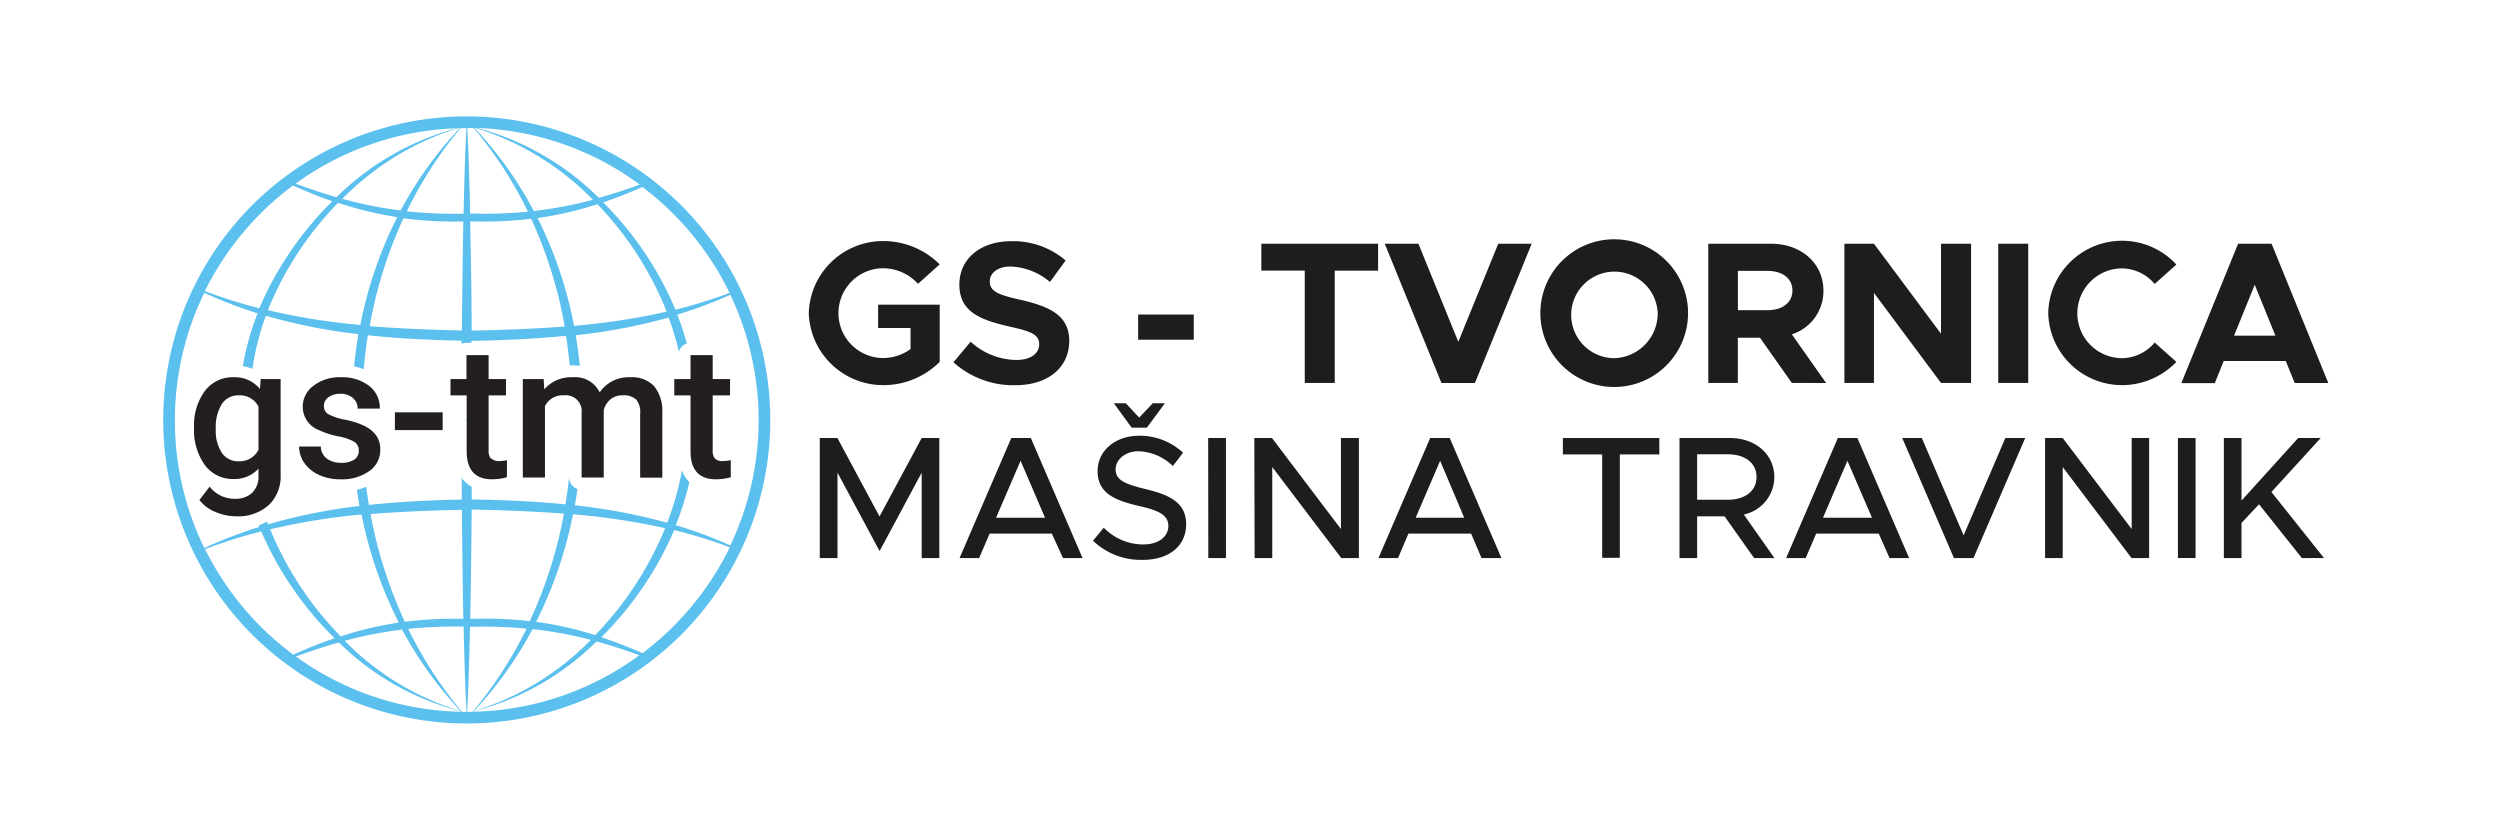 <svg id="Layer_1" data-name="Layer 1" xmlns="http://www.w3.org/2000/svg" viewBox="0 0 338.51 113.51"><defs><style>.cls-1{fill:#1e76bc;}.cls-2{fill:#5bc0ee;}.cls-3{fill:#231f20;}.cls-4{fill:#1d1d1b;}</style></defs><path class="cls-1" d="M62.73,56.92a1.22,1.22,0,0,1,.34-.1.2.2,0,0,0-.13,0l-.2.1h0"/><path class="cls-1" d="M63.25,56.77a.36.36,0,0,0-.18.19.8.8,0,0,1,.18-.19"/><path class="cls-1" d="M63.78,56.92a1.33,1.33,0,0,0-.34-.1.17.17,0,0,1,.12,0l.21.1h0"/><path class="cls-1" d="M63.26,56.77a.33.33,0,0,1,.17.19,1,1,0,0,0-.17-.19"/><path class="cls-2" d="M63.2,15.76a41.1,41.1,0,1,0,41.1,41.1,41.15,41.15,0,0,0-41.1-41.1m35.59,23.9a69.49,69.49,0,0,1-7.33,2.28A45,45,0,0,0,81.67,27.4c1.76-.6,3.52-1.29,5.32-2.08a39.81,39.81,0,0,1,11.8,14.34m-26-10.14a47.66,47.66,0,0,0,8.1-1.87A44.87,44.87,0,0,1,90.27,42.2a92.59,92.59,0,0,1-12.54,1.92,55.91,55.91,0,0,0-4.94-14.6m3.67,14.69c-4,.31-8.12.46-12.3.55h-.3c0-5.44-.11-10.44-.2-14.78H64a54.3,54.3,0,0,0,7.92-.36,60.2,60.2,0,0,1,4.55,14.58M86.62,25c-1.87.68-3.7,1.28-5.53,1.79a36.86,36.86,0,0,0-16.45-9.46,39.36,39.36,0,0,1,22,7.67M64.5,17.37a37.55,37.55,0,0,1,15.78,9.68,56.25,56.25,0,0,1-8,1.52,51.24,51.24,0,0,0-8-11.21h.25m-.37,0a54.61,54.61,0,0,1,7.33,11.3,60.5,60.5,0,0,1-7.49.26h-.34c-.1-4.88-.24-8.85-.39-11.58.3,0,.59,0,.89,0m-1,0c-.15,2.73-.29,6.71-.39,11.59a59.46,59.46,0,0,1-7.69-.32,54.77,54.77,0,0,1,7.29-11.25l.79,0M54.63,29.56a53.77,53.77,0,0,0,8.11.43c-.09,4.33-.15,9.33-.2,14.76-4.24-.1-8.39-.25-12.48-.59a59.4,59.4,0,0,1,4.57-14.6M48.79,44a89.4,89.4,0,0,1-12.52-2,44.76,44.76,0,0,1,9.52-14.54,48.41,48.41,0,0,0,8,1.94,56,56,0,0,0-5,14.59M62.25,17.36a51.56,51.56,0,0,0-8,11.14,54.55,54.55,0,0,1-7.89-1.58A37.58,37.58,0,0,1,62,17.36h.24m-.38,0A36.76,36.76,0,0,0,45.56,26.7c-1.83-.53-3.66-1.14-5.54-1.83a39.33,39.33,0,0,1,21.85-7.5m-22.2,7.75c1.81.8,3.57,1.52,5.33,2.13a45.36,45.36,0,0,0-9.89,14.49,66.08,66.08,0,0,1-7.37-2.33A39.83,39.83,0,0,1,39.67,25.12M27.77,74.36a65.46,65.46,0,0,1,7.6-2.4,45.88,45.88,0,0,0,9.94,14.46c-1.85.63-3.7,1.37-5.6,2.22A39.72,39.72,0,0,1,27.77,74.36M54,84.3a47,47,0,0,0-7.87,1.87,45.46,45.46,0,0,1-9.55-14.5,88.7,88.7,0,0,1,12.37-2A56.79,56.79,0,0,0,54,84.3M50.17,69.61c4-.33,8.17-.49,12.37-.58.05,5.43.11,10.42.2,14.76a54.16,54.16,0,0,0-7.92.4,60.74,60.74,0,0,1-4.65-14.58M40.07,88.89c2-.73,3.89-1.36,5.81-1.9A36.41,36.41,0,0,0,62.2,96.26a.43.43,0,0,1,.21.11,39.25,39.25,0,0,1-22.34-7.48m22.17,7.35a37,37,0,0,1-15.57-9.47,55.31,55.31,0,0,1,7.77-1.52,52.23,52.23,0,0,0,8,11.11.88.88,0,0,0-.19-.12m.3.14a55.8,55.8,0,0,1-7.28-11.22,58.63,58.63,0,0,1,7.51-.31c.1,4.86.24,8.82.39,11.54h-.62m.7,0c.15-2.71.29-6.67.39-11.52H64a59.41,59.41,0,0,1,7.3.25A56.14,56.14,0,0,1,64,96.38h-.73m8.48-12.27A53.28,53.28,0,0,0,64,83.79h-.33c.09-4.34.15-9.35.2-14.79h.3c4.14.09,8.19.24,12.19.55a61.13,61.13,0,0,1-4.63,14.56m5.89-14.47a92.65,92.65,0,0,1,12.44,1.88A45.68,45.68,0,0,1,80.59,86a47,47,0,0,0-8-1.8,56.74,56.74,0,0,0,5-14.58M72.09,85.19A53.08,53.08,0,0,1,80,86.64a37.15,37.15,0,0,1-15.7,9.6.88.88,0,0,0-.19.12,51.78,51.78,0,0,0,8-11.17m-8,11.18a.43.43,0,0,1,.21-.11,36.53,36.53,0,0,0,16.45-9.4c1.92.52,3.85,1.15,5.81,1.86A39.32,39.32,0,0,1,64.1,96.37M87,88.44c-1.88-.82-3.73-1.54-5.57-2.16a45.91,45.91,0,0,0,9.86-14.5,66.52,66.52,0,0,1,7.53,2.33A39.81,39.81,0,0,1,87,88.44M91.5,71.11a38.9,38.9,0,0,0,1.84-5.83,4.4,4.4,0,0,1-1-1.59,38.41,38.41,0,0,1-2,7.09,78.74,78.74,0,0,0-12.5-2.36c.13-.73.24-1.47.35-2.21a1.64,1.64,0,0,1-1.12-1.55v-.08c-.14,1.24-.3,2.48-.51,3.71-4-.4-8.13-.58-12.35-.66h-.34V65.92a4.21,4.21,0,0,1-1.35-1.2c0,1,0,2,0,2.92-4.3.09-8.48.29-12.57.73q-.21-1.23-.36-2.46a8.2,8.2,0,0,1-1.27.41c.11.73.22,1.46.35,2.19A76.86,76.86,0,0,0,36.26,71c0-.12-.08-.24-.13-.37a6.89,6.89,0,0,1-1.1.51l.08.21a62.88,62.88,0,0,0-7.45,2.85,39.48,39.48,0,0,1,0-34.55,62.65,62.65,0,0,0,7.22,2.78,35.7,35.7,0,0,0-2,7.14,6.73,6.73,0,0,1,1.3.37A36.17,36.17,0,0,1,36,42.75a76,76,0,0,0,12.53,2.5c-.25,1.44-.44,2.9-.59,4.36a7.67,7.67,0,0,1,1.31.39c.14-1.54.32-3.08.56-4.6,4.13.44,8.35.64,12.69.73v.42a1.69,1.69,0,0,1,.63-.13h.71v-.27h.34c4.26-.09,8.41-.27,12.46-.68.21,1.32.37,2.65.5,4,.13,0,.24,0,.37,0a7.48,7.48,0,0,1,1,.08c-.14-1.39-.32-2.78-.56-4.15a78.59,78.59,0,0,0,12.59-2.4,38.37,38.37,0,0,1,1.39,4.64A1.64,1.64,0,0,1,93,46.52a39,39,0,0,0-1.29-3.92,61.3,61.3,0,0,0,7.18-2.68,39.49,39.49,0,0,1,0,33.93,60.59,60.59,0,0,0-7.39-2.74"/><path class="cls-3" d="M49.54,57.76a11.33,11.33,0,0,0-2.76-.92,7.82,7.82,0,0,1-2.34-.77A1.2,1.2,0,0,1,43.86,55a1.44,1.44,0,0,1,.62-1.22,2.69,2.69,0,0,1,1.61-.46,2.47,2.47,0,0,1,1.7.58,1.83,1.83,0,0,1,.64,1.43h3A3.76,3.76,0,0,0,50,52.26a6,6,0,0,0-3.86-1.18,5.76,5.76,0,0,0-3.7,1.16,3.53,3.53,0,0,0-1.45,2.88,3.41,3.41,0,0,0,2.24,3.14,11.42,11.42,0,0,0,2.55.82,6.91,6.91,0,0,1,2.19.74A1.35,1.35,0,0,1,48.58,61,1.39,1.39,0,0,1,48,62.21a3,3,0,0,1-1.8.45,3.1,3.1,0,0,1-1.95-.57,2.09,2.09,0,0,1-.81-1.63H40.5a3.91,3.91,0,0,0,.71,2.23,4.84,4.84,0,0,0,2,1.62,6.77,6.77,0,0,0,2.92.59A6.35,6.35,0,0,0,50,63.79a3.46,3.46,0,0,0,1.49-2.92A3.31,3.31,0,0,0,51,59.05a4,4,0,0,0-1.5-1.29"/><rect class="cls-3" x="53.47" y="55.83" width="6.47" height="2.41"/><path class="cls-3" d="M66.46,62.09a1.64,1.64,0,0,1-.3-1.1V53.54h2.35V51.33H66.16V48.09h-3v3.24H61v2.21h2.19V61.1q0,3.8,3.45,3.8a7.39,7.39,0,0,0,2-.28V62.3a4.31,4.31,0,0,1-1,.13,1.42,1.42,0,0,1-1.08-.34"/><path class="cls-3" d="M85.29,51.08a4.71,4.71,0,0,0-4.09,2.05,3.68,3.68,0,0,0-3.66-2.05,4.78,4.78,0,0,0-3.84,1.64l-.09-1.39H70.79V64.66h3V55a2.64,2.64,0,0,1,2.55-1.47,2.15,2.15,0,0,1,2.41,2.36v8.77h3V55.52a2.91,2.91,0,0,1,.9-1.44,2.52,2.52,0,0,1,1.67-.55,2.45,2.45,0,0,1,1.84.59A2.67,2.67,0,0,1,86.68,56v8.68h3V55.9a5.32,5.32,0,0,0-1.1-3.6,4.16,4.16,0,0,0-3.28-1.22"/><path class="cls-3" d="M97.88,62.43a1.42,1.42,0,0,1-1.08-.34,1.64,1.64,0,0,1-.3-1.1V53.54h2.35V51.33H96.5V48.09h-3v3.24h-2.2v2.21h2.2V61.1q0,3.8,3.45,3.8a7.32,7.32,0,0,0,2-.28V62.3a4.79,4.79,0,0,1-1.05.13"/><path class="cls-3" d="M35.2,52.67a4.4,4.4,0,0,0-3.59-1.59,4.68,4.68,0,0,0-3.87,1.86,7.8,7.8,0,0,0-1.46,5A8,8,0,0,0,27.76,63a4.68,4.68,0,0,0,3.83,1.86A4.4,4.4,0,0,0,35,63.46v.9a3.1,3.1,0,0,1-.86,2.37,3.31,3.31,0,0,1-2.35.81,4.3,4.3,0,0,1-3.41-1.64L27,67.7a5.07,5.07,0,0,0,2.12,1.6,7.22,7.22,0,0,0,2.87.61,6.21,6.21,0,0,0,4.4-1.52A5.36,5.36,0,0,0,38,64.25V51.33h-2.7ZM35,60.91a2.87,2.87,0,0,1-2.69,1.55,2.63,2.63,0,0,1-2.27-1.15,5.34,5.34,0,0,1-.82-3.16,6,6,0,0,1,.82-3.45,2.65,2.65,0,0,1,2.3-1.17A2.84,2.84,0,0,1,35,55.05Z"/><path class="cls-4" d="M118.9,41.25h8.34V49a10.79,10.79,0,0,1-7.63,3.15,10.08,10.08,0,0,1-10.1-9.77,10.06,10.06,0,0,1,10.1-9.74,10.8,10.8,0,0,1,7.63,3.16l-2.94,2.63a6.45,6.45,0,0,0-4.69-2.11,6.08,6.08,0,0,0,0,12.16,6.4,6.4,0,0,0,3.68-1.21V44.41H118.9Z"/><path class="cls-4" d="M129.1,49.05l2.33-2.78a9.29,9.29,0,0,0,6.2,2.47c2,0,3.08-.93,3.08-2.11,0-1.34-1.1-1.76-4-2.41-4-.91-6.81-2-6.81-5.69,0-3.48,2.86-5.87,7-5.87a10.9,10.9,0,0,1,7.39,2.61l-2.12,2.91a8.71,8.71,0,0,0-5.38-2.09c-1.73,0-2.77.91-2.77,2,0,1.37,1.13,1.81,4,2.47,4.07.91,6.76,2.12,6.76,5.6s-2.72,6-7.33,6A12.09,12.09,0,0,1,129.1,49.05Z"/><path class="cls-4" d="M154.11,42.59h7.53V46h-7.53Z"/><path class="cls-4" d="M176.67,36.64h-5.88V33H186.6v3.65h-5.87V51.85h-4.06Z"/><path class="cls-4" d="M207.4,33l-7.69,18.86h-4.53L187.5,33h4.56l5.4,13.28L202.87,33Z"/><path class="cls-4" d="M208.57,42.4a10,10,0,0,1,20,0,10,10,0,0,1-20,0Zm15.89,0a5.86,5.86,0,1,0-5.87,6.1A6.07,6.07,0,0,0,224.46,42.4Z"/><path class="cls-4" d="M242.62,51.85l-4.31-6.12h-3v6.12h-4V33h8.48c4.09,0,7.11,2.63,7.11,6.37a6.14,6.14,0,0,1-4.28,5.9l4.64,6.59ZM235.32,42h4c2,0,3.38-1,3.38-2.66s-1.37-2.66-3.38-2.66h-4Z"/><path class="cls-4" d="M249.74,33h4l9.08,12.19V33h4.07V51.85h-4.07l-9.08-12.19V51.85h-4Z"/><path class="cls-4" d="M270.57,33h4.06V51.85h-4.06Z"/><path class="cls-4" d="M277.34,42.4a10,10,0,0,1,17.35-6.58l-2.94,2.63a5.88,5.88,0,0,0-4.39-2.11,6.08,6.08,0,0,0,0,12.16,5.85,5.85,0,0,0,4.39-2.12L294.69,49a10.21,10.21,0,0,1-7.33,3.15A10,10,0,0,1,277.34,42.4Z"/><path class="cls-4" d="M309.5,48.88h-8.4l-1.21,3h-4.53L303.05,33h4.53l7.68,18.86h-4.55Zm-1.4-3.43-2.8-6.89-2.8,6.89Z"/><path class="cls-4" d="M111,59.31h2.39l5.7,10.62,5.71-10.62h2.39V75.56h-2.39V64L119.1,74.62,113.4,64V75.56H111Z"/><path class="cls-4" d="M142.42,72.25H134l-1.42,3.31h-2.65l7-16.25h2.65l7,16.25h-2.65Zm-.92-2.15-3.31-7.71-3.32,7.71Z"/><path class="cls-4" d="M148,73.22l1.45-1.77a7.49,7.49,0,0,0,5.34,2.27c2.25,0,3.41-1.18,3.41-2.49,0-1.53-1.35-2.13-4.07-2.74-3.31-.78-5.51-1.77-5.51-4.71,0-2.72,2.36-4.78,5.63-4.78a8.59,8.59,0,0,1,5.94,2.3l-1.38,1.8a7,7,0,0,0-4.66-2c-1.82,0-3.09,1.16-3.09,2.46,0,1.51,1.39,2,4.06,2.67,3.25.76,5.49,1.85,5.49,4.76,0,2.74-2.08,4.82-5.91,4.82A9.38,9.38,0,0,1,148,73.22Zm2.82-18.62h1.61l1.82,1.94,1.84-1.94h1.64l-2.44,3.31h-2.06Z"/><path class="cls-4" d="M163.59,59.31H166V75.56h-2.39Z"/><path class="cls-4" d="M169.84,59.31h2.39l9.34,12.33V59.31H184V75.56h-2.39l-9.34-12.32V75.56h-2.39Z"/><path class="cls-4" d="M199.19,72.25h-8.48l-1.41,3.31h-2.65l7-16.25h2.65l7,16.25H200.6Zm-.93-2.15L195,62.39l-3.31,7.71Z"/><path class="cls-4" d="M216.94,61.53h-5.32V59.31h13.06v2.22h-5.35v14h-2.39Z"/><path class="cls-4" d="M236.12,69.67l4.14,5.89h-2.75l-4-5.65H229.8v5.65h-2.39V59.31h6.84c3.43,0,6,2.2,6,5.3A5.21,5.21,0,0,1,236.12,69.67Zm-6.32-2h4.12c2.34,0,3.92-1.16,3.92-3.08s-1.58-3.08-3.92-3.08H229.8Z"/><path class="cls-4" d="M254.39,72.25h-8.47l-1.42,3.31h-2.65l7-16.25h2.65l7,16.25h-2.65Zm-.92-2.15-3.32-7.71-3.31,7.71Z"/><path class="cls-4" d="M274.22,59.31l-7,16.25h-2.65l-7-16.25h2.65l5.66,13.18,5.65-13.18Z"/><path class="cls-4" d="M276.91,59.31h2.39l9.34,12.33V59.31H291V75.56h-2.39L279.3,63.24V75.56h-2.39Z"/><path class="cls-4" d="M294.9,59.31h2.39V75.56H294.9Z"/><path class="cls-4" d="M301.12,59.31h2.39v8.47l7.67-8.47h3.05l-6.67,7.31,7.12,8.94h-3l-5.8-7.28-2.37,2.53v4.75h-2.39Z"/></svg>